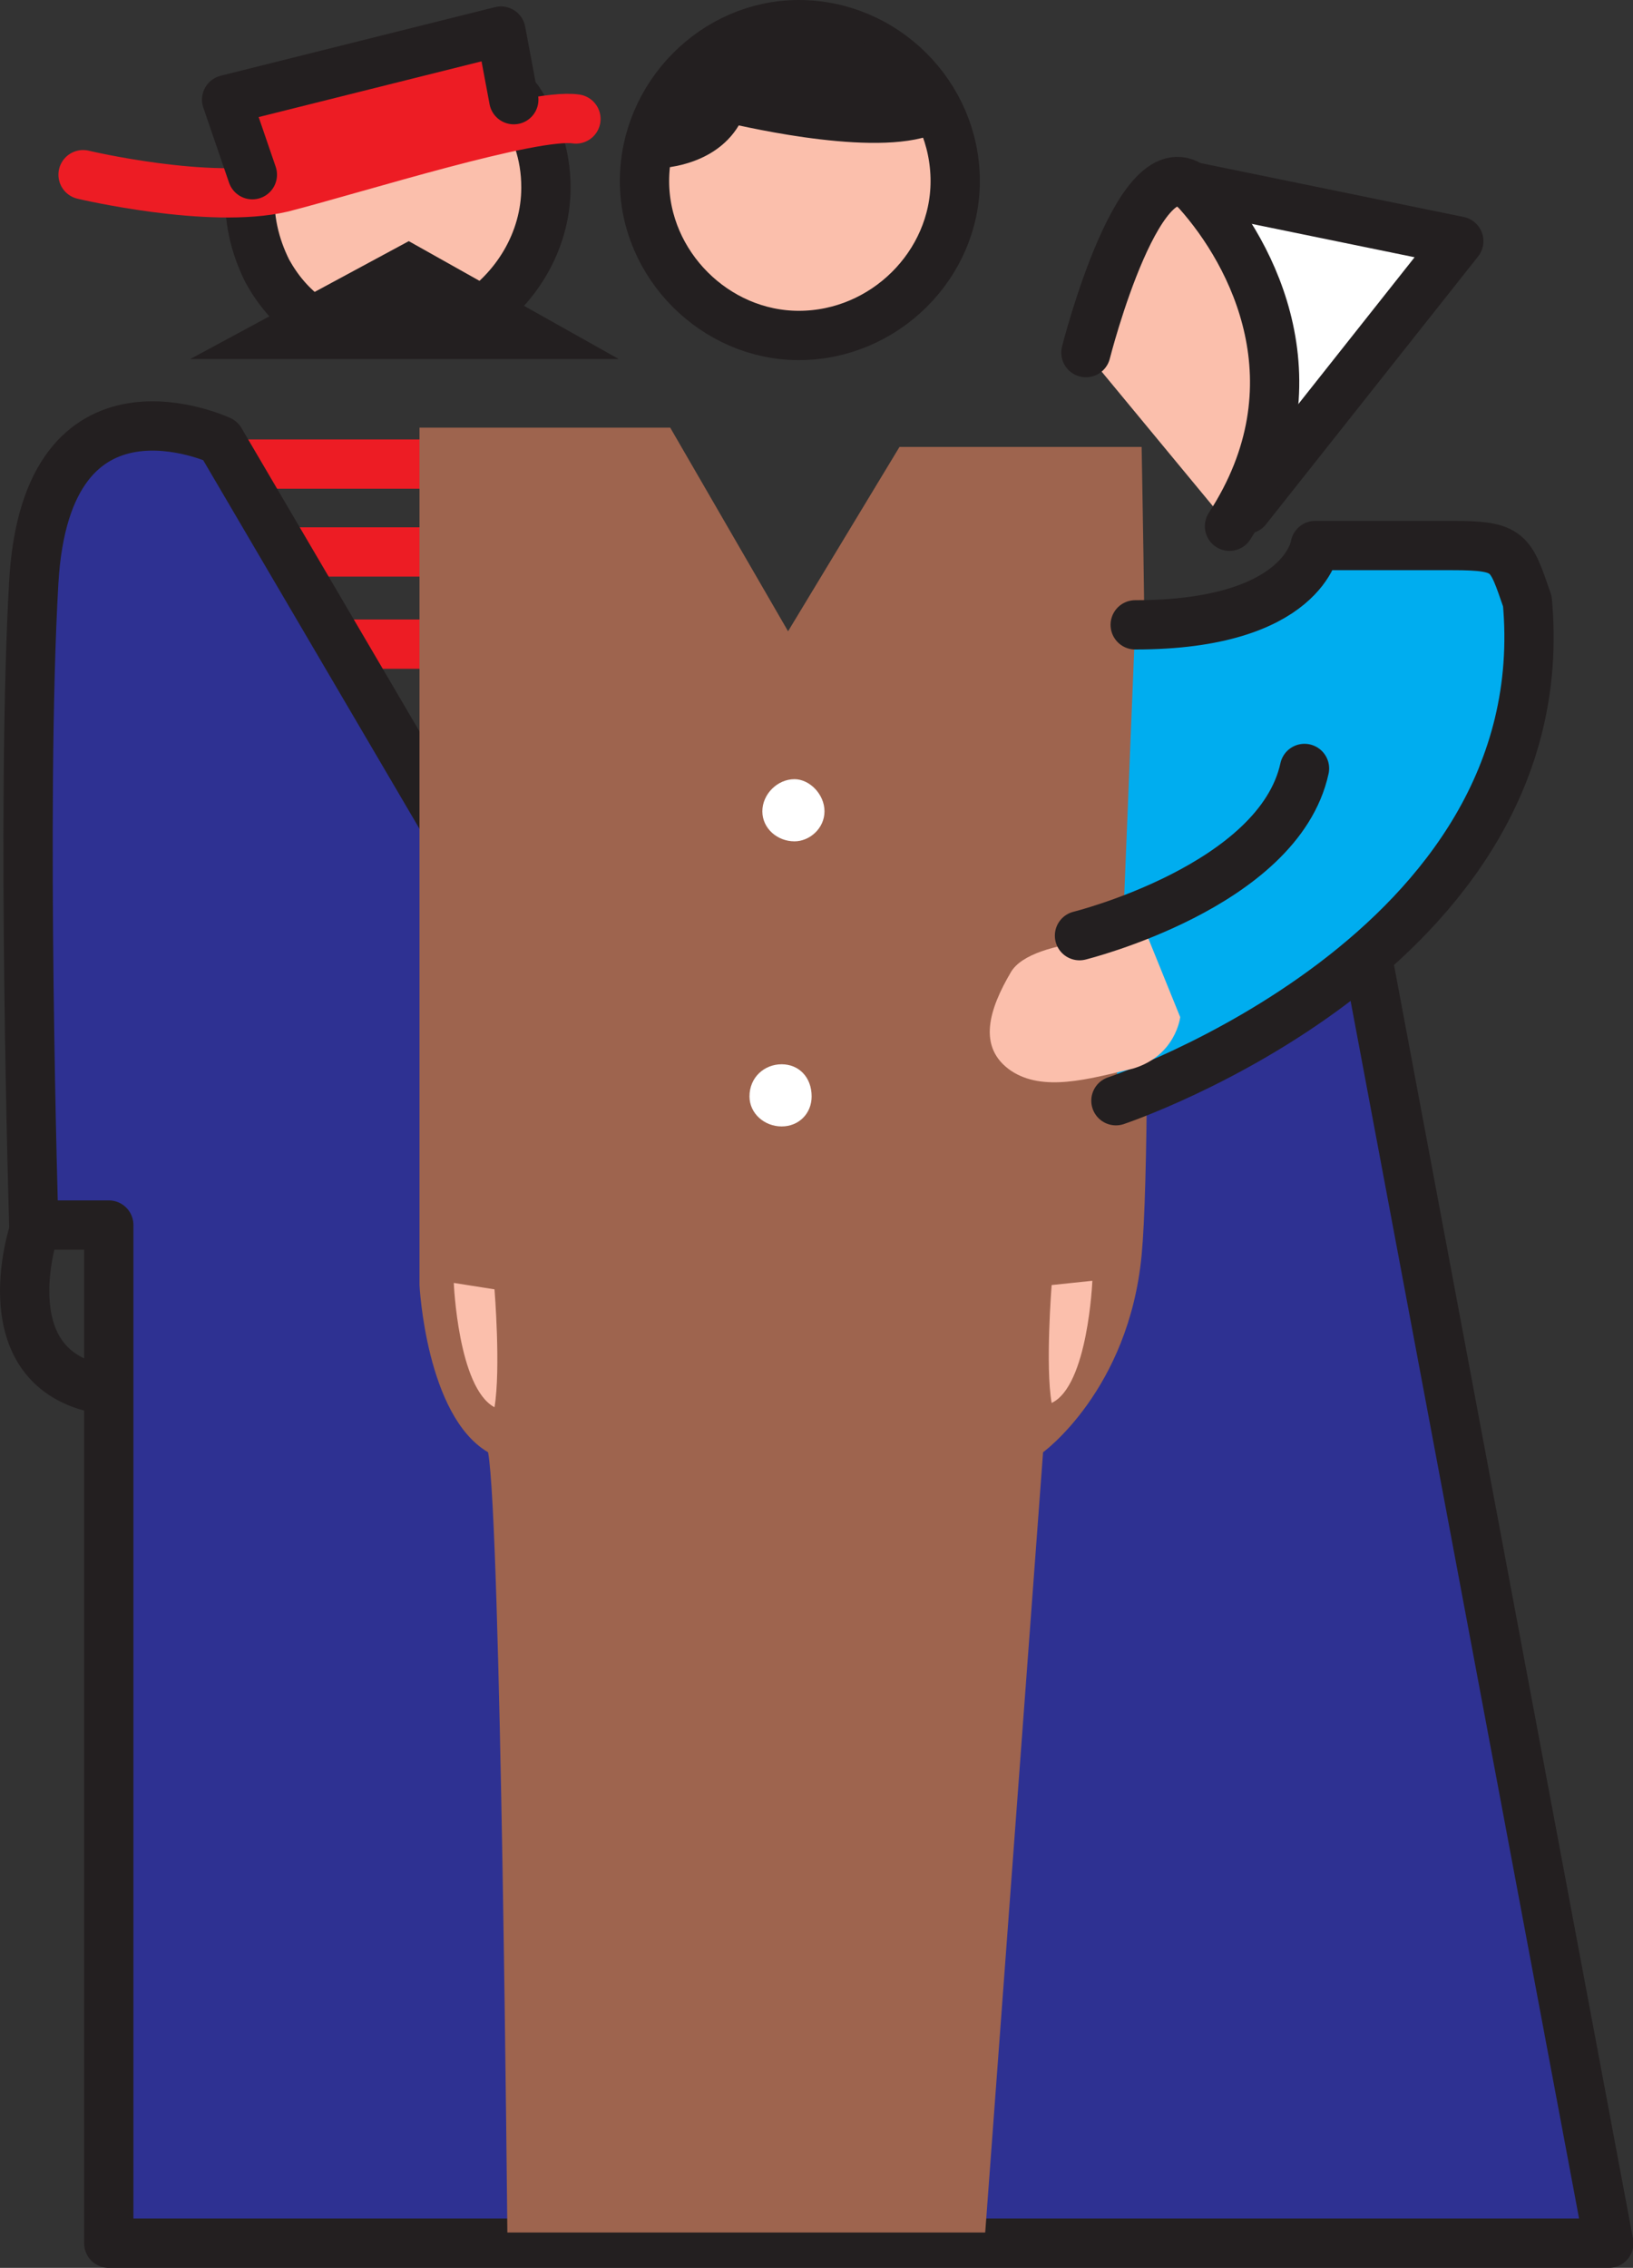 <svg xmlns="http://www.w3.org/2000/svg" width="571.552" height="793.5"><rect width="100%" height="100%" fill="#333333" stroke="none"/><path fill="none" stroke="#ed1c24" stroke-linecap="round" stroke-linejoin="round" stroke-miterlimit="10" stroke-width="17.25" d="M83.825 162.375h72m2.25 30.75h-59.25m24 32.25h28.5"/><path fill="#2e3192" fill-rule="evenodd" stroke="#231f20" stroke-linecap="round" stroke-linejoin="round" stroke-miterlimit="10" stroke-width="17.25" d="m158.075 292.125-81-138s-60.75-28.5-65.25 49.5 0 225 0 225h26.25v356.25h525l-84.75-451.5"/><path fill="#fbbfac" fill-rule="evenodd" stroke="#231f20" stroke-linecap="round" stroke-linejoin="round" stroke-miterlimit="10" stroke-width="17.25" d="M87.575 65.625c-.75 10.5 1.5 20.25 6 29.25 3.75 6.75 8.25 12 14.25 16.5h57c15.75-9.75 26.25-27 26.25-45.75 0-12-3.75-21.75-9.75-30.75"/><path fill="#9e644e" fill-rule="evenodd" d="m275.825 220.875-41.25-71.25h-87.75v300s2.25 45.75 24 58.5c4.5 24 6.75 273 6.75 273h167.25l20.25-273s30-21.75 34.5-69 0-282.75 0-282.75h-84.75l-39 64.5"/><path fill="#fff" fill-rule="evenodd" d="M266.825 283.875c0-6 5.25-11.25 11.25-11.25 5.25 0 10.5 5.25 10.5 11.25s-5.25 10.5-10.5 10.5c-6 0-11.25-4.5-11.25-10.5m-4.5 99.75c0-6.75 5.25-11.25 11.25-11.25s10.5 4.5 10.5 11.25c0 6-4.5 10.5-10.5 10.5s-11.25-4.5-11.25-10.5"/><path fill="#fff" fill-rule="evenodd" stroke="#231f20" stroke-linecap="round" stroke-linejoin="round" stroke-miterlimit="10" stroke-width="17.25" d="m419.075 65.625 91.5 18.75-74.25 93.75"/><path fill="none" stroke="#ed1c24" stroke-linecap="round" stroke-linejoin="round" stroke-miterlimit="10" stroke-width="17.25" d="M29.075 61.125s44.25 10.5 69.75 4.5c26.25-6.75 87.75-26.25 102.75-24"/><path fill="#ed1c24" fill-rule="evenodd" stroke="#231f20" stroke-linecap="round" stroke-linejoin="round" stroke-miterlimit="10" stroke-width="17.25" d="m88.325 61.125-9-26.25 96-24 4.5 24"/><path fill="none" stroke="#231f20" stroke-linecap="round" stroke-linejoin="round" stroke-miterlimit="10" stroke-width="17.25" d="M11.825 430.875s-16.5 49.5 25.5 55.5"/><path fill="#fbbfac" fill-rule="evenodd" d="M225.575 63.375c0-30 24.75-54.75 54-54.75 30 0 54.75 24.75 54.75 54.75 0 29.25-24.75 54-54.75 54-29.25 0-54-24.75-54-54"/><path fill="none" stroke="#231f20" stroke-linecap="round" stroke-linejoin="round" stroke-miterlimit="10" stroke-width="17.25" d="M225.575 63.375c0-30 24.75-54.75 54-54.75 30 0 54.75 24.75 54.75 54.75 0 29.25-24.75 54-54.75 54-29.25 0-54-24.75-54-54zm0 0"/><path fill="#231f20" fill-rule="evenodd" d="m143.075 84.375-76.5 41.25h150Zm87-25.5s19.5 0 28.5-15c17.25 3.75 64.5 12.75 75.75-2.25-17.25-19.5-37.5-34.5-60.75-33-26.25 2.25-43.5 50.25-43.5 50.25"/><path fill="#fbbfac" fill-rule="evenodd" d="M158.825 448.875s1.5 36.75 14.25 43.5c2.25-13.5 0-41.25 0-41.25l-14.25-2.25m223.5-.75s-1.5 36.75-14.25 42.75c-2.25-12.75 0-41.25 0-41.25l14.25-1.5"/><path fill="#00adef" fill-rule="evenodd" stroke="#231f20" stroke-linecap="round" stroke-linejoin="round" stroke-miterlimit="10" stroke-width="17.25" d="M390.575 385.125s155.25-51.75 144-174.75c-6-17.25-6-19.5-26.25-19.5h-48s-3.75 27.75-63 27.75"/><path fill="#fbbfac" fill-rule="evenodd" d="M401.825 328.125s-40.5-.75-48 12-12 26.25 0 34.5c11.25 7.5 27 3 42.75-.75 15-4.5 16.5-18 16.5-18l-11.25-27.75"/><path fill="none" stroke="#231f20" stroke-linecap="round" stroke-linejoin="round" stroke-miterlimit="10" stroke-width="17.25" d="M377.825 327.375s69.75-17.25 78.75-58.5"/><path fill="#fbbfac" fill-rule="evenodd" stroke="#231f20" stroke-linecap="round" stroke-linejoin="round" stroke-miterlimit="10" stroke-width="17.25" d="M380.075 123.375s19.5-77.25 39-56.25c19.5 21.75 43.5 67.5 11.25 117"/></svg>
